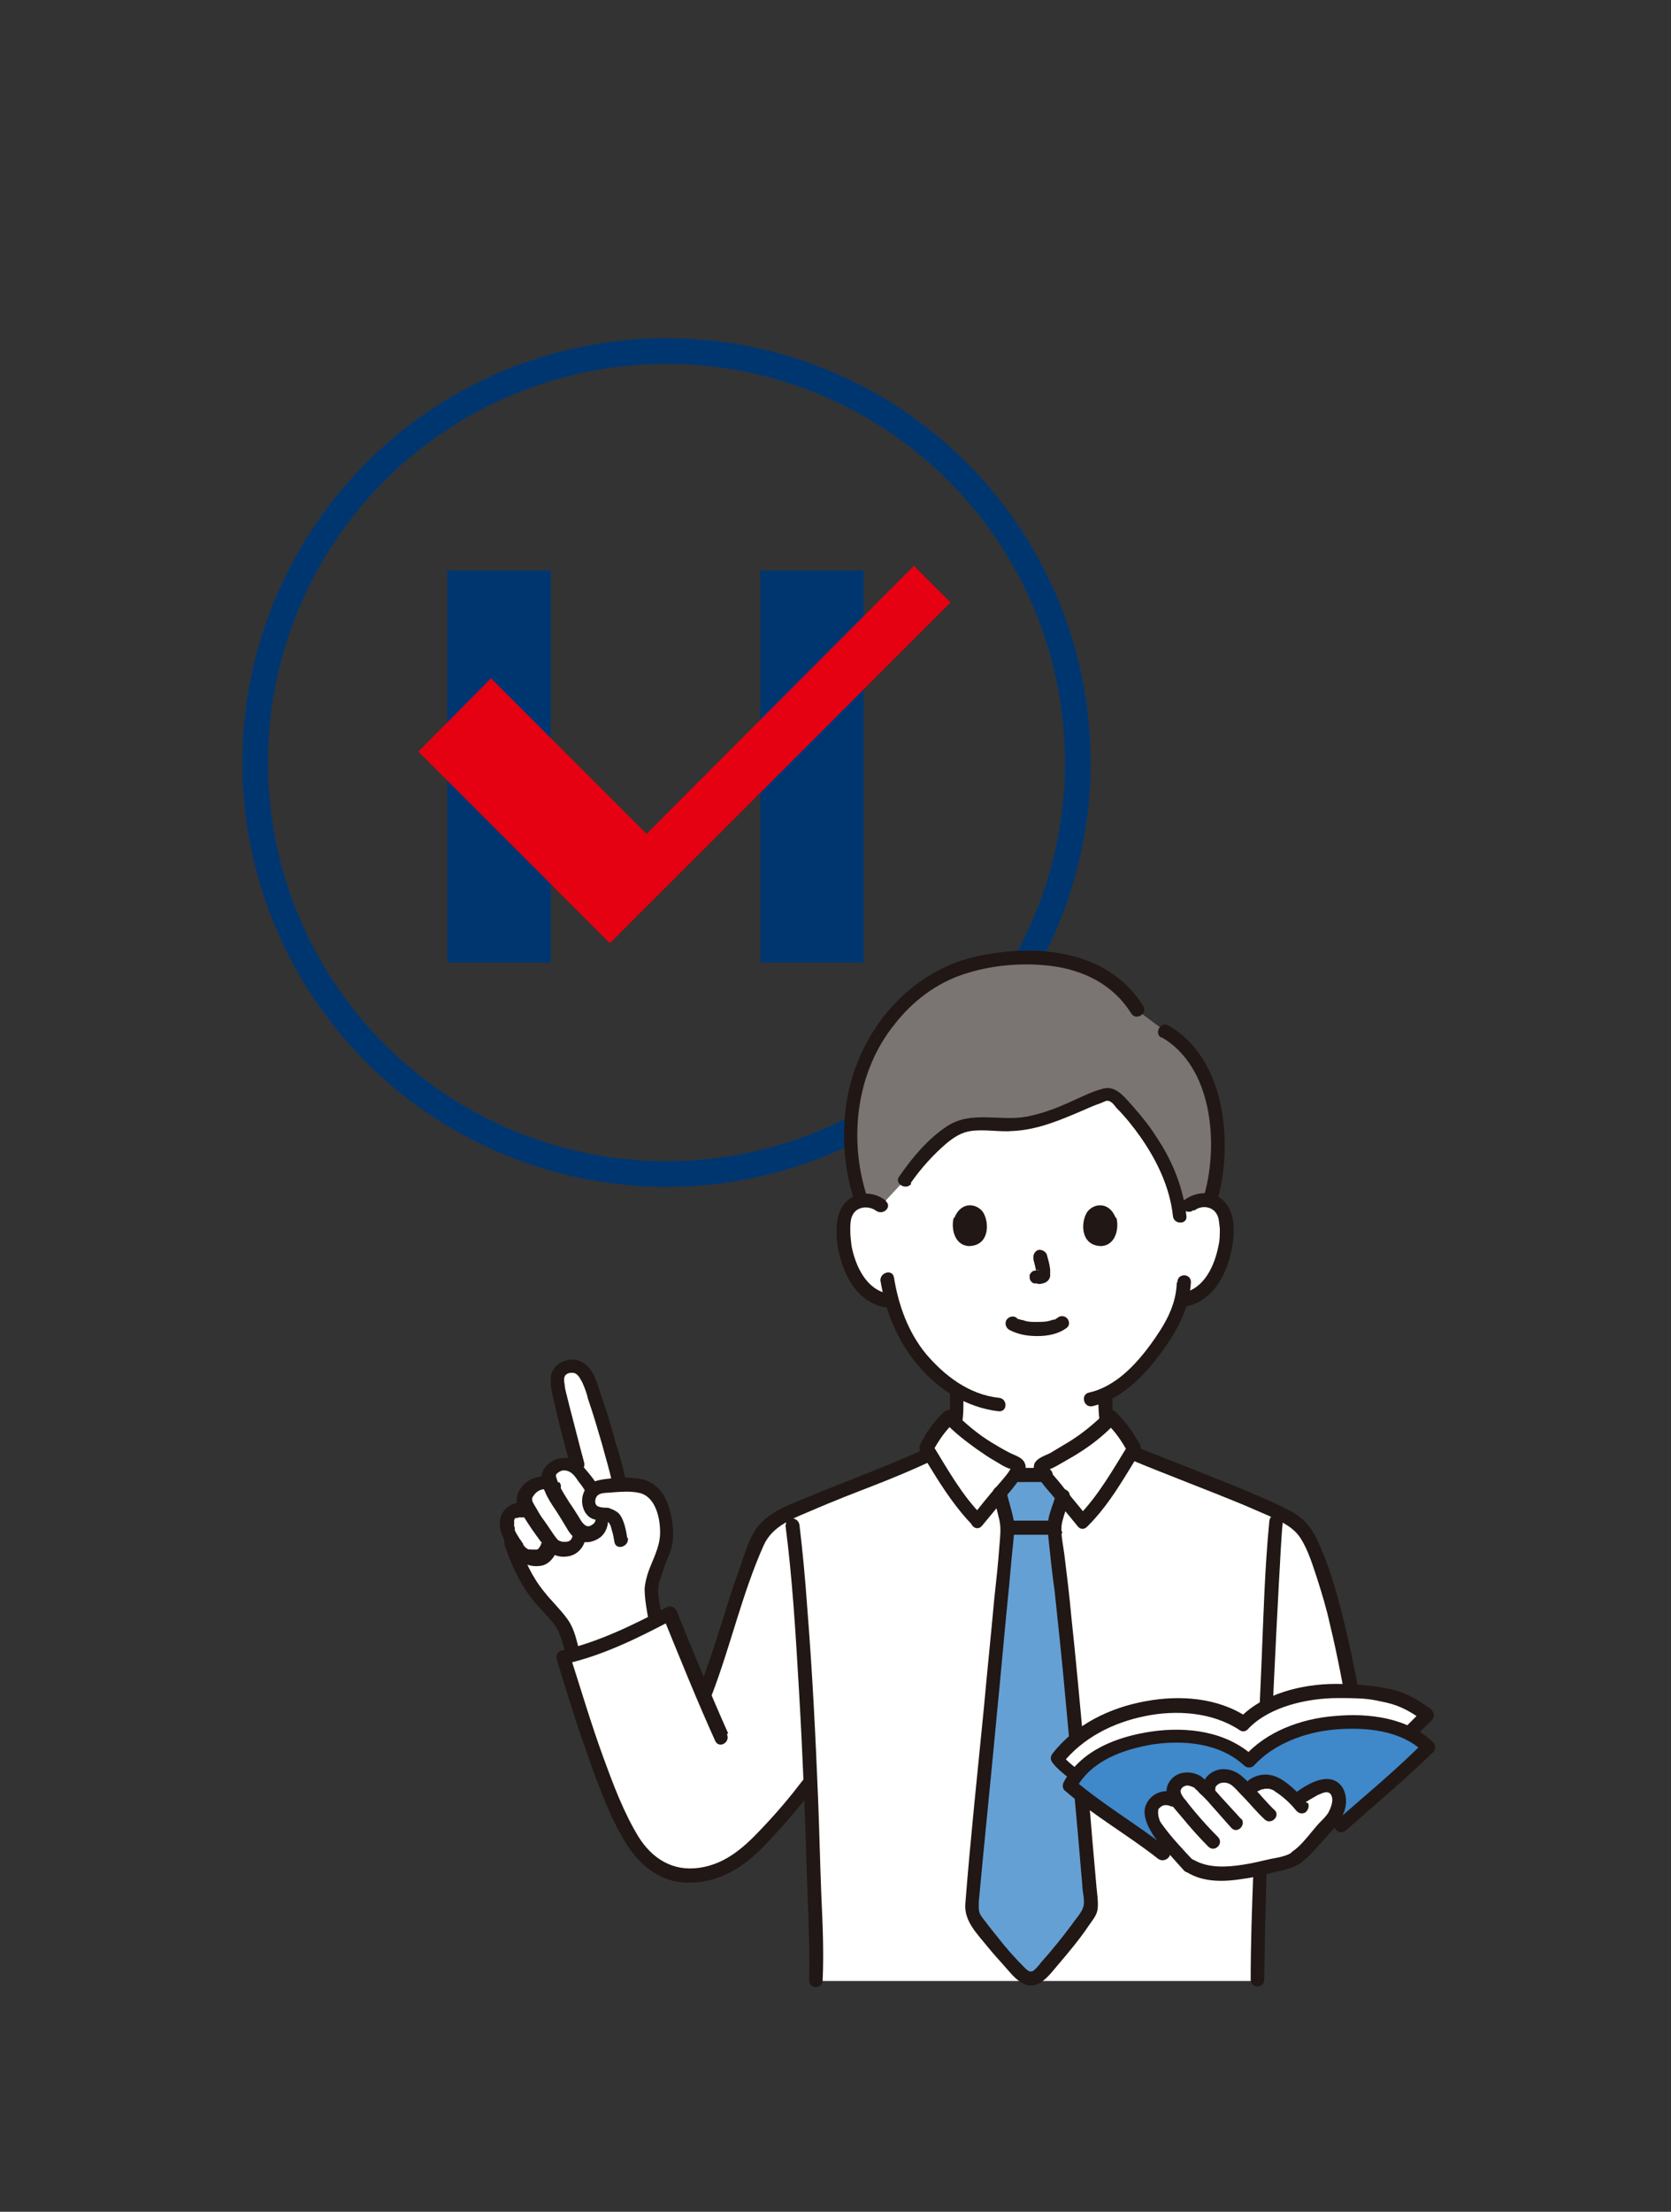 <?xml version="1.0" encoding="UTF-8"?>
<svg id="_手機陰影" data-name=" 手機陰影" xmlns="http://www.w3.org/2000/svg" version="1.1" viewBox="0 0 260 344">
  <rect x="0" y="0" width="260" height="344" fill="#333333" stroke="none"/>
  <defs>
    <style>
      .cls-1 {
        fill: #3f88c9;
      }

      .cls-1, .cls-2, .cls-3, .cls-4, .cls-5, .cls-6, .cls-7 {
        stroke-width: 0px;
      }

      .cls-8 {
        fill: none;
        stroke: #003670;
        stroke-miterlimit: 10;
        stroke-width: 4px;
      }

      .cls-2 {
        fill: #003670;
      }

      .cls-3 {
        fill: #211715;
      }

      .cls-4 {
        fill: #65a0d4;
      }

      .cls-5 {
        fill: #e50012;
      }

      .cls-6 {
        fill: #fff;
      }

      .cls-7 {
        fill: #7a7473;
      }
    </style>
  </defs>
  <g>
    <circle class="cls-8" cx="103.7" cy="118.6" r="64"/>
    <g>
      <polygon class="cls-2" points="69.6 88.7 85.7 88.7 85.7 149.7 69.6 149.7 69.6 88.7 69.6 88.7"/>
      <polygon class="cls-2" points="118.3 88.7 134.4 88.7 134.4 149.7 118.3 149.7 118.3 88.7 118.3 88.7"/>
      <polygon class="cls-5" points="147.9 93.7 142.2 88 100.6 129.7 76.4 105.5 65.1 116.9 94.9 146.7 106.2 135.4 106.2 135.4 147.9 93.7"/>
    </g>
  </g>
  <g id="group">
    <path class="cls-6" d="M185,187.6c.7-.7,1.8-1,2.9-.8s1.9.8,2.4,1.6c.3.6.4,1.3.5,1.9.2,2.6-.3,5.2-1.5,7.6-.6,1.1-1.3,2.2-2.4,3.1-.8.6-1.8,1.1-2.8,1.3,0,0-.2,0-.5,0-.2.9-.5,1.6-.6,2-.8,2.2-5.4,9.9-11.1,12.7,0,1.9,0,4.1.6,5.8,1.1,2.9,7.4,6.4,7.8,6.6,0,0-3.4,13-19.4,13s-19.6-13.5-19.6-13.5c.4-.2,5.7-3.3,6.8-6.1.8-1.9.6-4.5.6-6.6-1.9-1.2-3.7-2.8-5.4-4.8-2.4-2.9-3.8-6.2-4.6-9-.6,0-.9-.1-.9-.1-1-.2-2-.6-2.8-1.3-1-.8-1.8-1.9-2.4-3.1-1.2-2.4-1.7-5-1.5-7.6,0-.7.2-1.3.5-1.9.5-.8,1.4-1.5,2.4-1.6s2.1.2,2.9.8c0,0,2.3-21.3,24.1-21.3s23.9,21.3,23.9,21.3h0Z"/>
    <path class="cls-7" d="M188.7,171.4c-.2-.9-.5-1.8-.8-2.6-1.2-3-3-6.5-6.7-8.5l-4.3-3.2c-4.3-7.1-12.2-8.5-19-8-8,.6-13.7,2.7-19,8.8-7.6,8.9-7.8,20.7-4.9,28.9,0,0,.1,0,.2,0,1-.1,2.1.2,2.8.8l3.8-4.1c1.6-2.2,6-7.8,9.4-8.5,2.4-.5,5,0,7.5,0,4.6-.2,8.3-2.3,12.4-3.9.5-.2,1.1-.4,1.6-.6.3-.1.6-.2,1-.2.4,0,.7.3,1,.6,4.7,4.6,9.1,11.2,9.9,18,.7-.7,1.4-1.3,1.4-1.3.7-.7,1.8-1,2.8-.8.1,0,.2,0,.3,0,1.6-4.9,1.5-10.9.5-15.4h0Z"/>
    <path class="cls-3" d="M170.9,217c0,2.1,0,4.3.8,6.3.5,1.2,1.6,2.2,2.6,3.1,1.1,1,2.3,1.9,3.6,2.7.6.4,1.3.9,2,1.2.5.2,1.1.1,1.5-.4.3-.5.1-1.2-.4-1.5-.6-.3-1.2-.7-1.8-1.1-1.1-.7-2.1-1.4-3.1-2.3-.9-.8-1.9-1.6-2.4-2.7-.7-1.6-.6-3.7-.6-5.4,0-1.4-2.1-1.4-2.1,0h0Z"/>
    <path class="cls-3" d="M147.8,216.7c0,1.7.1,3.4-.4,5.1-.3,1.1-1.1,2-2,2.8s-1.8,1.5-2.8,2.2c-.6.4-1.1.8-1.8,1.1-.5.2-.6,1-.4,1.5.3.5.9.6,1.5.4.7-.3,1.4-.8,2-1.2,1.1-.8,2.2-1.6,3.2-2.6s1.9-2.1,2.3-3.5c.6-1.8.5-3.8.5-5.7,0-1.4-2.1-1.4-2.1,0h0Z"/>
    <path class="cls-3" d="M134.9,186.1c-2.9-8.9-1.7-19.4,4.3-26.8,2.8-3.6,6.5-6.4,10.8-7.8s8.9-1.8,13.3-1.3c5.2.6,9.9,2.9,12.7,7.4.7,1.2,2.6.1,1.9-1.1-5.5-8.9-16.9-9.8-26.2-7.7-10.3,2.4-17.8,11.4-19.8,21.6-1,5.4-.7,11,1,16.2.4,1.3,2.5.7,2.1-.6h0Z"/>
    <path class="cls-3" d="M141.7,184c1.6-2.3,3.5-4.4,5.6-6.2,1.1-.9,2.3-1.7,3.8-1.9,2.2-.3,4.4.2,6.6,0,3.8-.2,7.3-1.7,10.8-3.2.9-.4,1.8-.8,2.7-1.1.3-.1.8-.4,1.1-.4.6,0,1.1.7,1.4,1.1,1.4,1.4,2.6,2.9,3.8,4.6,2.5,3.6,4.5,7.7,5,12.2.1,1.4,2.3,1.4,2.1,0-.5-4.3-2.1-8.4-4.5-12-1.1-1.8-2.4-3.4-3.8-5-1.2-1.3-2.6-3.3-4.6-2.8s-4,1.6-5.9,2.4c-2,.9-4.1,1.6-6.2,2-4.1.7-8.6-1-12.3,1.5-3,2-5.4,4.9-7.4,7.8-.8,1.1,1.1,2.2,1.9,1.1h0Z"/>
    <path class="cls-3" d="M180.7,161.3c8,4.6,8.9,16.6,6.7,24.5-.4,1.3,1.7,1.9,2.1.6,2.4-8.9,1.1-21.9-7.7-26.9-1.2-.7-2.3,1.2-1.1,1.9h0Z"/>
    <path class="cls-6" d="M127,307.9c0-.6,0-1.1,0-1.6-.1-7.8-.5-18.4-.9-29.2-.1.2-.2.3-.2.3l-.7,1c-2,2.5-6.2,7.5-8.9,9.9-2.7,2.4-6.9,3.8-10.4,3.2-5.5-.9-7.9-6.1-10.2-11.2-3.2-7.4-5.5-15.3-7.8-22.6,4.6-1,11.9-4.4,16.6-6.8,1.8,4.5,3.4,8.5,5.3,12.8,3.3-8.6,4.2-13.3,7.4-21.7.6-1.6,1.1-3,2.2-4.2,1.1-1.2,2.5-1.9,3.9-2.5,4.4-2,15-6.1,20.4-8.5.9-2.1,2.4-4.5,4.3-6.3,3,3,6.7,5.6,10.3,7.2.2.1.4.2.5.4,0,.2,0,.4-.1.6,0,.1-.3.4-.6.8h4.7c-.3-.4-.5-.7-.6-.8,0-.2-.2-.4-.1-.6,0-.2.3-.3.5-.4,3.6-1.6,7.4-4.2,10.3-7.2,1.8,1.7,3.2,3.9,4.1,5.9,4.7,1.9,16.7,6.5,21.2,8.7,1.4.7,3.1,1.3,4.1,2.5,1.2,1.3,1.9,2.9,2.5,4.6,3.3,8.5,4.6,16.9,6.4,26.2h-14.4c-.6,13.6-1.1,28.7-1.3,39.1v.6h-68.6Z"/>
    <path class="cls-4" d="M162,307.1c2.1-2.4,4.8-5.6,6.6-8.1.6-.9,1.1-1.4,1.2-2,0-.7,0-1.4-.1-2.6-1.2-14.1-3.1-36.1-5.5-56.7,0-.8.3-1.6.6-2.4.3-1.1,1.1-3.5.7-2.6-.4-.5-.8-.9-1.1-1.4-.6-.8-1.2-1.5-1.6-2h-4.7c-.4.5-.9,1.2-1.6,2-.2.3-.5.6-.8.9.2,1.1.6,2.2.9,3.4,0,.2.1.4.2.6.1.5.2.9.2,1.4-1.7,18.9-4,42.3-5.5,58.5,0,.6-.1,1.3.1,1.8.2.5.6,1,.9,1.5,2,2.8,4.2,5.3,6.5,7.7.3.3.9.7,1.5.8.6,0,1.2-.4,1.6-.8,0,0,0,0,0,0h0Z"/>
    <path class="cls-3" d="M157.2,238.7c2.2,0,4.5,0,6.7,0s1.1-.5,1.1-1.1-.5-1.1-1.1-1.1c-2.2,0-4.5,0-6.7,0s-1.1.5-1.1,1.1.5,1.1,1.1,1.1h0Z"/>
    <path class="cls-3" d="M154.6,232.7c.3,1.3.6,2.5.9,3.7.3,1.4.1,2.7,0,4.1-.2,2.7-.5,5.5-.8,8.2-.5,5.6-1.1,11.2-1.6,16.8-1,10.2-2.1,20.4-2.9,30.6-.2,2.7,1.8,4.6,3.4,6.6.9,1.1,1.8,2.1,2.7,3.1.9,1,1.7,2.1,2.9,2.7,2.4,1.2,4.1-1.4,5.5-3,1.6-1.9,3.3-3.9,4.7-6,.6-.9,1.3-1.6,1.4-2.7.1-1.1-.1-2.3-.2-3.4-.2-2.3-.4-4.5-.6-6.8-.4-5.1-.9-10.3-1.4-15.5-.6-6.5-1.2-13.1-1.9-19.6-.3-3.3-.7-6.6-1.1-9.8-.2-1.6-.7-3.5-.3-5.1.3-1.2.8-2.4,1.1-3.7.4-1.3-1.7-1.9-2.1-.6-.2,1-.6,1.9-.9,2.9-.4,1.3-.5,2.4-.3,3.7.3,2.9.6,5.8,1,8.6.6,5.6,1.2,11.3,1.7,16.9.9,9.6,1.8,19.2,2.6,28.8,0,1,.4,2.2.2,3.2s-1.2,2-1.8,2.9c-1.5,2-3.1,4-4.8,5.9-.3.4-.8,1-1.2,1.3-.6.4-1.1-.2-1.5-.6-1.1-1.1-2.1-2.2-3.1-3.4-.8-1-1.6-2-2.4-3-.4-.6-1-1.2-1.3-1.8s-.2-1.3-.2-2c.9-9.7,1.9-19.3,2.8-29,.6-6,1.1-11.9,1.7-17.9.3-2.8.5-5.6.8-8.4.1-1.4.4-2.7.1-4.1-.3-1.5-.8-2.9-1.1-4.4-.3-1.4-2.4-.8-2.1.6h0Z"/>
    <path class="cls-3" d="M162.7,228.3h-4.7c-.6,0-1.1.5-1.1,1.1s.5,1.1,1.1,1.1h4.7c.6,0,1.1-.5,1.1-1.1s-.5-1.1-1.1-1.1h0Z"/>
    <path class="cls-3" d="M169.3,237.3c2.6-2.6,4.5-5.6,6.4-8.7.5-.8.9-1.5,1.4-2.3.2-.4.5-.7.4-1.2,0-.4-.4-.9-.6-1.2-.9-1.6-2-3-3.3-4.3-.4-.4-1.1-.4-1.5,0-1.7,1.7-3.6,3.3-5.7,4.6-1,.6-2,1.2-3,1.8-.8.4-2.2.8-2.5,1.8-.2.8.2,1.5.7,2.1.6.9,1.3,1.7,2,2.5,1.4,1.7,2.7,3.3,4.1,5,.9,1.1,2.4-.4,1.5-1.5-1.2-1.5-2.4-2.9-3.6-4.4-.6-.8-1.3-1.6-1.9-2.3-.2-.3-.4-.6-.6-.8,0,0,0-.2-.1-.2,0-.2-.1,0-.2.5,0,0,.2,0,.3-.1.9-.3,1.8-.9,2.7-1.4.9-.5,1.9-1.1,2.8-1.7,1.8-1.2,3.5-2.6,5-4.2h-1.5c1.4,1.3,2.5,2.9,3.4,4.6v-1.1c-2.4,3.9-4.6,7.8-7.8,11.1-1,1,.5,2.5,1.5,1.5h0Z"/>
    <path class="cls-3" d="M152.9,235.8c-3.2-3.2-5.4-7.2-7.8-11.1v1.1c.9-1.7,2-3.3,3.4-4.6h-1.5c1.5,1.6,3.2,2.9,5,4.2.9.6,1.7,1.2,2.6,1.7.9.5,1.8,1.2,2.8,1.4.1,0,.2,0,.3.1v-.5c-.1,0-.3.2-.3.2-.2.2-.4.5-.5.7-.6.8-1.3,1.6-2,2.4-1.2,1.4-2.4,2.9-3.6,4.4-.9,1.1.6,2.6,1.5,1.5,1.3-1.6,2.7-3.2,4-4.9.7-.8,1.4-1.7,2-2.6.5-.6,1-1.3.7-2.1-.3-1-1.5-1.3-2.3-1.7-1-.5-2-1.1-3-1.7-2.1-1.3-4-2.9-5.8-4.7-.4-.4-1.1-.4-1.5,0-1.3,1.2-2.4,2.6-3.2,4.1-.2.4-.5.8-.6,1.2-.1.5.1.9.4,1.3.5.8.9,1.5,1.4,2.3,1.9,3.1,3.9,6.1,6.4,8.7,1,1,2.5-.5,1.5-1.5h0Z"/>
    <path class="cls-3" d="M122.2,237.1c1.1,8.4,1.6,17,2.1,25.5.6,10.2,1,20.4,1.3,30.6.2,4.9.4,9.9.3,14.8,0,1.4,2.1,1.4,2.1,0,.2-4.4,0-8.8-.2-13.1-.2-5-.3-9.9-.5-14.9-.4-10-.9-20-1.7-30-.3-4.3-.7-8.6-1.2-12.8-.2-1.4-2.3-1.4-2.1,0h0Z"/>
    <path class="cls-3" d="M196.7,307.9c.3-20.6,1.2-41.3,2.3-61.9.2-3.1.3-6.3.6-9.4.1-1.4-2-1.4-2.1,0-.7,7.2-.9,14.4-1.2,21.7-.5,11-.9,22.1-1.3,33.1-.2,5.5-.4,11-.4,16.5,0,1.4,2.1,1.4,2.1,0h0Z"/>
    <path class="cls-6" d="M96,228.9c-1-3.9-3.8-13.8-4.8-15.1-.7-.9-1.6-1.7-3.2-1-1.4.6-1.2,2.2-.9,3.5.3,1.5,2,8.4,3,12-.8-.9-2.1-1.2-3.1-.7-1.1.5-1.5,1.4-1.4,2.1,0,0,0,.5.2,1.3-.7-.5-1.8-.4-2.6,0-1,.5-1.9,1.9-1.4,2.9,0,0,.3.7.6,1.3l-.2-.2c-1.2-1-3.3-.4-3.7.9-.3,1,.2,2.2.8,3.2,0,.1.1.2.2.4,0,.2.1.3.1.3.8,2.4,2.3,6,4.5,8.6,1,1.2,2.2,2.4,3.2,3.7s1.2,2.7,1.6,4.3l.2.7c2.4-.9,9.3-3.5,13-5.2v-.4c-.5-1.7-.9-3.8-.6-5.2,0-.3,1.2-4,1.6-4.7.5-1,.8-3,.7-3.9-.2-1.5-.6-3.7-1.7-5.3-.2-.3-.5-.6-.8-.8,0,0,0,0-.1,0-1.3-.8-3.1-.8-4.6-.8,0-.4-.1-.6-.1-.6,0-.3-.2-.8-.3-1.4h0Z"/>
    <path class="cls-3" d="M97.3,230c-.4-1.9-.9-3.8-1.5-5.6-.7-2.6-1.5-5.2-2.4-7.8-.6-1.9-1.3-4.3-3.4-5-1.7-.5-3.7.4-4.2,2.1-.3,1.2,0,2.6.3,3.8.8,3.6,1.7,7.1,2.7,10.6.4,1.3,2.4.8,2.1-.6-.8-2.9-1.5-5.8-2.3-8.8-.2-.9-.5-1.9-.7-2.9,0-.5-.3-1.3,0-1.8.3-.5,1.1-.6,1.6-.4.6.3.9,1.1,1.1,1.4.4.9.7,1.7.9,2.6.8,2.3,1.5,4.7,2.2,7.1.5,1.9,1.1,3.8,1.5,5.7.3,1.4,2.3.8,2.1-.6h0Z"/>
    <path class="cls-3" d="M78.5,240.2c.9,2.8,2.2,5.7,4,8.1,1,1.4,2.3,2.6,3.4,3.9,1.2,1.4,1.5,2.9,2,4.6.4,1.3,2.4.8,2.1-.6-.4-1.6-.8-3.2-1.8-4.5-1.1-1.5-2.4-2.7-3.5-4.1-1.9-2.3-3.2-5.1-4.1-8-.4-1.3-2.5-.8-2.1.6h0Z"/>
    <path class="cls-3" d="M97.6,239.2c-.2-1.2-.5-3-1.4-3.9-.5-.4-1-.6-1.6-.8-.4,0-1.3,0-1.7-.3-.5-.4-.3-1.4.2-1.7.5-.4,1.7-.3,2.3-.4,1.4-.1,2.8-.2,4.1.1,2.6.6,3.3,4.2,3.2,6.5-.1,2-1.1,3.8-1.8,5.7-.3.9-.5,1.7-.6,2.6,0,1.6.3,3.3.6,4.9.3,1.4,2.3.8,2.1-.6-.3-1.6-.8-3.3-.5-4.9,0,.3,0,0,0-.1,0-.2.1-.4.2-.6.2-.6.4-1.2.6-1.8.3-1,.8-1.9,1.1-2.9.4-1.4.4-2.8.2-4.2-.4-3.1-1.7-6.2-5-6.8-1.7-.3-3.4-.2-5.1,0-1.7.2-3.1.5-3.7,2.2-.6,1.5,0,3.6,1.6,4.1.7.2,1.8,0,2.3.5.3.3.4.8.5,1.2.2.6.3,1.2.4,1.8.2,1.4,2.3.8,2.1-.6h0Z"/>
    <path class="cls-3" d="M84.2,240c0,.2,0-.2,0,0s0,0,0,0c0,0-.1.4,0,.2,0,.1-.1.2-.2.3,0,0,0,.1-.1.2,0,0,0-.1,0,0,0,0-.1.2-.2.2,0,0,0,0-.1.1,0,0,.2-.1,0,0,0,0,0,0,0,0-.1,0,0,0,0,0,0,0-.3,0-.2,0,.1,0,0,0,0,0h-.2c0,0-.4,0-.2,0-.1,0-.3,0-.4,0,0,0-.3-.1-.3,0,0,0-.2,0-.2-.1s-.1,0-.2-.1c0,0,.1.1,0,0,0,0-.2-.2-.3-.3,0,0-.2-.2-.2-.3-.1-.1,0,.1,0,0,0,0,0,0,0-.1-.2-.2-.3-.5-.5-.7-.3-.5-.6-.9-.8-1.4,0,0,0-.2,0,0,0,0,0-.1,0-.2,0-.1,0-.3-.1-.4,0,0,0-.1,0-.2,0,0,0-.2,0,0,0-.1,0-.3,0-.4,0,0,0-.2,0,0,0,0,0-.1,0-.2s0-.1,0-.2c0-.1,0,0,0,0,0,0,.2-.3,0-.1,0,0,.1-.1.2-.2s.1,0,0,0c0,0,0,0,.1,0s0,0,.1,0c.2-.1,0,0,0,0s.2,0,.3-.1c0,0,.1,0,.2,0,.1,0-.2,0,0,0h.3c0,0,.2,0,0,0,0,0,.1,0,.2,0s.1,0,.2,0c.2,0,0,0,0,0,0,0,.4.2.2,0,.4.4,1.1.4,1.5,0,.4-.4.5-1.1,0-1.5-1.2-.9-2.7-1.1-4-.3-1.4.8-1.8,2.4-1.4,3.9.2.8.6,1.5,1,2.1s.8,1.3,1.3,1.9c1,1.2,2.6,1.7,4.1,1.4s2.8-2.3,2.4-3.9c-.2-.6-.8-.9-1.3-.8s-.9.8-.8,1.3h0Z"/>
    <path class="cls-3" d="M86.8,230.6c-1.3-1.5-3.7-1.1-5.1.1-.7.6-1.3,1.6-1.3,2.6s.6,1.9,1.1,2.6c.8,1.3,1.7,2.6,2.6,3.8.4.5.8,1.1,1.3,1.6.7.6,1.7.9,2.6.8,2.3-.1,3.6-2.4,3.1-4.6-.4-1.3-2.4-.8-2.1.6.2.6.1,1-.2,1.4,0,0-.2.2-.3.2-.2.1-.4.1-.6.1s-.5,0-.7-.1c0,0-.2-.1-.3-.1,0,0-.1,0,0,0,.1.1,0,0,0,0-.4-.4-.5-.6-.8-1-.6-.9-1.2-1.8-1.8-2.6-.4-.6-.8-1.3-1.2-2-.1-.2-.3-.5-.3-.7,0,0,0-.1,0-.1,0-.1,0-.3.1-.4.3-.5.7-.9,1.3-1.1s1,0,1.3.3c.9,1,2.4-.5,1.5-1.5h0Z"/>
    <path class="cls-3" d="M92.7,235.7c0,.6,0,1.1-.5,1.4-.3.2-.6.4-1,.2-.5-.2-.8-.8-1.1-1.3-.5-.8-1-1.6-1.5-2.3-.8-1.3-1.7-2.6-2.1-4.1,0,0,0-.2,0,0s0-.1,0,0,0-.3,0-.1c0-.2.2-.4.4-.5.5-.4,1.1-.4,1.7-.1.6.3,1,.9,1.4,1.5.5.6.9,1.2,1.3,1.9.7,1.2,2.6,0,1.8-1.1-.5-.8-1-1.5-1.6-2.2s-1.2-1.5-2-1.9c-1.9-.9-4.6,0-5.2,2.2-.2.9.1,1.9.5,2.7.4,1,1,1.9,1.6,2.8s1.2,1.9,1.8,2.9c.5.9,1.2,1.7,2.2,2,1,.4,2.2,0,3-.6.9-.7,1.3-1.9,1.2-3,0-1.4-2.2-1.4-2.1,0h0Z"/>
    <path class="cls-3" d="M143.8,225.4c-5.9,2.7-12,4.9-18,7.4-2.9,1.2-6.2,2.3-8.1,4.9-1.2,1.7-1.8,3.9-2.5,5.9s-1.4,3.9-2,5.9c-1.4,4.5-2.8,9-4.5,13.4-.5,1.3,1.6,1.8,2.1.6,2.9-7.6,4.7-15.7,8-23.1,1.4-3.2,4.8-4.3,7.8-5.6,3-1.3,6.1-2.5,9.2-3.7,3.1-1.2,6.2-2.5,9.2-3.9,1.2-.6.2-2.4-1.1-1.9h0Z"/>
    <path class="cls-3" d="M113.3,269.6c-2.8-6.3-5.4-12.6-8-19-.3-.6-.9-1-1.6-.6-5.1,2.7-10.6,5.4-16.3,6.7-.6.1-.9.8-.8,1.3,1.6,5.2,3.2,10.5,5.1,15.7,1.6,4.5,3.3,9.2,5.9,13.3,2.2,3.4,5.5,5.9,9.7,5.8,4.5,0,8.3-2.3,11.4-5.5,2.8-2.9,5.5-6,8-9.3.8-1.1-1-2.2-1.8-1.1-1.9,2.5-4,5-6.2,7.3-2.8,3-5.7,5.7-9.9,6.3-4.2.6-7.4-1.5-9.5-4.9-2.3-3.8-3.9-8.1-5.4-12.2-1.9-5.2-3.5-10.6-5.2-15.9l-.8,1.3c5.9-1.3,11.5-4.1,16.8-6.9l-1.6-.6c2.7,6.6,5.3,13.1,8.2,19.5.6,1.2,2.4.2,1.8-1.1h0Z"/>
    <path class="cls-3" d="M176.1,227.1c5.8,2.4,11.7,4.6,17.5,7,1.2.5,2.5,1.1,3.7,1.6,1.9.9,3.9,1.7,5.1,3.6,1.2,1.9,1.9,4.3,2.6,6.4.7,2.2,1.4,4.5,1.9,6.8,1.3,5.3,2.2,10.6,3.3,16,.3,1.4,2.3.8,2.1-.6-.9-5-1.8-10-3-14.9-1.1-4.6-2.4-9.5-4.5-13.8-1-2.1-2.5-3.5-4.6-4.5-1.4-.7-2.7-1.3-4.1-1.9-3.2-1.4-6.5-2.7-9.8-4-3.2-1.3-6.4-2.5-9.6-3.8-1.3-.5-1.8,1.6-.6,2.1h0Z"/>
    <path class="cls-3" d="M185.8,188.3c1.1-.9,2.8-.7,3.5.5.4.6.4,1.6.5,2.3,0,.9,0,1.8-.2,2.6-.6,3.1-2.2,6.8-5.7,7.4-1.4.2-.8,2.3.6,2.1,4.8-.9,7-6.3,7.4-10.6.2-2.1,0-4.6-1.8-6.1-1.8-1.4-4.2-1.1-5.9.2-1.1.9.5,2.4,1.5,1.5h0Z"/>
    <path class="cls-3" d="M183.1,199.5c-.1,3.6-1.9,6.6-4,9.5-2.4,3.3-5.6,6.7-9.7,7.6-1.3.3-.8,2.4.6,2.1,4.6-1.1,8.1-4.8,10.8-8.5,2.3-3.2,4.3-6.7,4.5-10.8,0-1.4-2.1-1.4-2.1,0h0Z"/>
    <path class="cls-3" d="M137.9,186.8c-1.7-1.4-4.1-1.6-5.9-.2s-1.9,3.9-1.8,6.1c.4,4.3,2.6,9.7,7.4,10.6,1.4.2,1.9-1.8.6-2.1-3.4-.6-5.1-4.3-5.7-7.4-.1-.8-.2-1.6-.2-2.5,0-.8,0-1.7.4-2.4.7-1.3,2.5-1.4,3.6-.6s2.6-.6,1.5-1.5h0Z"/>
    <path class="cls-3" d="M137,199.2c.8,4.8,2.6,9.3,5.8,13.1,3.2,3.8,7.5,6.6,12.6,7.2,1.4.1,1.4-2,0-2.1-4.6-.5-8.4-3.4-11.3-6.8-2.8-3.4-4.3-7.6-5-11.9-.2-1.4-2.3-.8-2.1.6h0Z"/>
    <g id="book">
      <path class="cls-1" d="M208.7,284c2.4-2.1,11.5-10.2,13.6-12.2-1.6-1.7-4.8-3.4-8.6-3.7-3.2-.3-6.6-.3-9.7.5s-7.4,2.8-9.6,5.4c-2.7-2.6-6.8-3.8-10.4-3.9-3.7-.1-7.4.6-10.8,2-2.8,1.1-5.1,2.7-6.6,5.7,2.1,1.9,12.2,8.8,14.5,10.6l27.8-4.3h0Z"/>
      <path class="cls-6" d="M165.9,272c-.6.5-1.1,1.1-1.5,1.7.3.3,2.1,2,2.6,2.4l.3.2c1.5-2.1,3.4-3.4,5.8-4.3,3.5-1.4,7.1-2.1,10.8-2,3.7.1,7.7,1.3,10.4,3.9,2.2-2.6,6.4-4.5,9.6-5.4s6.5-.8,9.7-.5c2.1.2,4,.8,5.6,1.6,0,0,0,0,0,0,.6-.5,1.7-1.7,2.7-2.7-3.5-2.6-5.5-3-9.6-3.4-3.1-.3-6.7-.4-9.8.4s-7,2-9.2,4.5c-2.5-1.7-5.9-2.7-9.6-2.8s-7.4.6-10.8,2c-1.5.6-3.1,1.4-4.4,2.4-.8.6-1.8,1.4-2.7,2.2h0Z"/>
      <path class="cls-6" d="M199.9,278.5c-.1-.1-.3-.2-.4-.3-1.7-1.3-2.9-1.5-4.6-.5,0,0-.4.4-.9.8-.7-.8-1.3-1.4-1.6-1.6-.8-.7-1.9-.9-2.8-.6-1.1.4-1.6,1-1.6,1.9,0,0,0,.3-.1.8-.6-.6-1.1-1.1-1.5-1.5-.3-.3-2-1.1-3.1-.3-1,.7-1.1,1.7-.6,2.5,0,.1.1.2.2.3h-.2c-1.9-1.1-3.3.4-3.5,1.1-.1.5-.1,1.5.3,2.3.7,1.4,3.8,4.8,5.5,6.6,3.8,2.7,9.9.8,14.8-.3.5-.1,1.4-.5,1.9-.8,1.8-1.3,2.8-2.8,4.3-4.5.5-.6,1.3-1.4,1.7-2,.5-1,.9-2,.6-3-.1-.5-.4-1.1-.9-1.4-.7-.5-1.7-.2-2.5,0-1.2.5-2.3,1.2-3.3,2-.5-.6-1.1-1.1-1.7-1.6h0Z"/>
      <path class="cls-3" d="M201.2,288c-1,.7-2.3.9-3.4,1.1-1.4.3-2.9.7-4.3.9-2.5.4-5.4.6-7.7-.7-1.2-.7-2.3,1.1-1.1,1.9,2.6,1.6,5.8,1.5,8.8,1,1.6-.2,3.1-.6,4.7-1,1.4-.3,2.9-.6,4.1-1.4,1.1-.8,0-2.6-1.1-1.9h0Z"/>
      <path class="cls-3" d="M203.3,280.4c-1.1-1.4-2.5-2.8-4-3.7-.7-.4-1.5-.7-2.4-.7s-1.8.3-2.5.8c-.5.3-.7,1-.4,1.5s.9.7,1.5.4c.3-.2.5-.2.8-.4.1,0,.3,0,.5-.1-.2,0,.2,0,.2,0s.3,0,.2,0c-.1,0,0,0,.1,0,.1,0,.3,0,.4.1,0,0,.2,0,.1,0,0,0,.1,0,.2.1.2,0,.3.2.5.3,1.1.7,2.3,1.8,3.1,2.8.4.5.9.7,1.5.4.4-.3.7-1,.4-1.5h0Z"/>
      <path class="cls-3" d="M198.4,281.6c-1.2-1.1-2.2-2.4-3.3-3.5-.6-.6-1.1-1.2-1.7-1.7-1-.9-2.2-1.4-3.6-1.2-1.6.3-2.7,1.5-2.8,3.1,0,1.4,2.1,1.4,2.1,0,0-.3,0-.3.1-.5,0,.1.1-.1.2-.2,0,0,.2-.1.3-.2.5-.2,1-.2,1.5,0,.7.3,1.3,1.1,1.8,1.6,1.3,1.3,2.5,2.8,3.8,4,1,.9,2.5-.6,1.5-1.5h0Z"/>
      <path class="cls-3" d="M181.7,287.5c-4.7-3.7-9.9-6.7-14.5-10.6l.2,1.3c2.4-4.4,7.3-6.1,12-6.9,4.9-.7,10.4-.2,14.2,3.3.4.4,1.1.4,1.5,0,3.1-3.4,8-5.2,12.5-5.6,4.7-.4,10.3,0,13.9,3.5v-1.5c-4.3,4.3-9,8.2-13.6,12.2-1,.9.5,2.4,1.5,1.5,4.5-4,9.2-7.9,13.6-12.2.4-.4.4-1.1,0-1.5-4-3.9-10.1-4.6-15.4-4.1-5.1.4-10.6,2.4-14,6.3h1.5c-4.2-3.9-10.3-4.7-15.9-3.9-5.4.8-11,2.9-13.7,7.9-.2.4-.2,1,.2,1.3,4.5,3.9,9.8,6.9,14.5,10.6,1.1.8,2.6-.7,1.5-1.5h0Z"/>
      <path class="cls-3" d="M167.8,275.3c-.9-.7-1.9-1.5-2.6-2.4v1.5c3.2-4.1,8-6.5,13-7.5,4.9-1,10.5-.6,14.7,2.2.4.3,1,.2,1.3-.2,3.3-3.5,9.3-4.8,14-4.8s5.1.2,7.5.7c2.2.5,4,1.5,5.8,2.9,0-.6-.1-1.1-.2-1.7-.9.9-1.8,1.8-2.7,2.7-1,1,.5,2.5,1.5,1.5.9-.9,1.8-1.8,2.7-2.7.5-.5.3-1.3-.2-1.7-1.9-1.4-3.9-2.6-6.3-3.1-2.8-.6-5.7-.8-8.5-.8-5.1,0-11.4,1.5-15,5.4l1.3-.2c-4.6-3.1-10.6-3.5-15.9-2.5-5.5,1-10.9,3.6-14.4,8.1-.4.5-.4,1,0,1.5.7.9,1.7,1.7,2.6,2.4,1.1.8,2.6-.7,1.5-1.5h0Z"/>
      <path class="cls-3" d="M183.3,279c-1.3-.6-2.7-.6-3.9.3-.9.7-1.4,1.7-1.3,2.8s.6,2.1,1.2,3.1,1.5,1.9,2.3,2.8c.9,1,1.7,1.9,2.6,2.9.9,1,2.5-.5,1.5-1.5-1.6-1.7-3.4-3.6-4.7-5.4-.2-.3-.5-.6-.6-1-.1-.3-.2-.6-.2-1s0-.3,0-.3c0,0,.1-.4,0-.2s0-.1.1-.2c.1-.2-.1.1,0,0s.3-.3.5-.4c.3-.2.8-.2,1.3,0,.5.2,1.2.1,1.5-.4.3-.5.1-1.2-.4-1.5h0Z"/>
      <path class="cls-3" d="M193.2,283c-1.1-1.2-2.2-2.4-3.3-3.6-.5-.6-1.1-1.2-1.6-1.8-.4-.4-.9-.9-1.4-1.3-1.6-1-3.9-.9-5,.9-1.2,2,.6,3.8,1.8,5.2,1.4,1.7,2.8,3.3,4.3,4.8,1,1,2.5-.5,1.5-1.5-1.2-1.2-2.3-2.4-3.4-3.7-.5-.6-1.1-1.3-1.6-2-.3-.3-.5-.6-.7-1,0-.1-.1-.2-.1-.3,0,0,0-.3,0-.2,0,0,0-.2,0,0,.1-.5.6-.8,1.1-.8.1,0,.5.1.7.2-.1,0,.1,0,.2.1,0,0,0,0,.1,0,.2,0-.1-.1,0,0,.1.2.4.4.5.5.2.2.4.5.7.7.5.5,1,1,1.4,1.5,1.1,1.2,2.1,2.4,3.2,3.6.9,1,2.4-.5,1.5-1.5h0Z"/>
      <path class="cls-3" d="M203,280.4c.6-.4,1.3-.8,2-1.2.5-.2,1.2-.6,1.7-.4.4.1.6.7.6,1.1,0,.7-.3,1.4-.6,2-.3.5-.8,1-1.2,1.4-.5.5-.9,1-1.4,1.6-.9,1.1-1.8,2.2-2.9,3-.5.3-.7.9-.4,1.5.3.5,1,.7,1.5.4,1.5-1.1,2.6-2.5,3.9-3.9.5-.6,1.1-1.2,1.6-1.8.6-.8,1.1-1.6,1.4-2.5.6-1.8.1-4.2-1.9-4.8-1.8-.5-4,.8-5.4,1.8-.5.3-.7.9-.4,1.5.3.5,1,.7,1.5.4h0Z"/>
    </g>
    <g id="face">
      <path class="cls-3" d="M156.8,206.7c1.4.8,2.9,1.1,4.6,1.1,1.6,0,3.3-.3,4.6-1.3.5-.4.4-1.1,0-1.5s-1.1-.4-1.5,0c.3-.2,0,0,0,0,0,0-.2.1-.3.2,0,0-.4.2-.1,0-.1,0-.3.1-.4.1-.8.3-1.5.3-2.4.3s-1.4,0-2.2-.3c-.1,0-.3,0-.4-.1,0,0,0,0-.1,0,.3,0,0,0,0,0-.2,0-.4-.2-.5-.3-.5-.3-1.2-.1-1.5.4-.3.5-.1,1.2.4,1.5h0Z"/>
      <path class="cls-3" d="M160.8,195.9c.2.8.4,1.5.5,2.3v-.3c0,.1,0,.2,0,.3v-.3c0,0,0,.1,0,.1v-.3c.1,0,0,0,0,0l.2-.2h0c0,0,.2,0,.2,0,0,0-.1,0-.2.1h.3c-.1,0-.2,0-.3,0h.3c-.1,0-.2,0-.3,0h.3c-.1,0-.2,0-.3,0-.3,0-.6,0-.8.1-.2.1-.4.4-.5.6,0,.3,0,.6.1.8.1.2.4.5.6.5.2,0,.5,0,.7.1.4,0,.7-.1,1-.2.4-.2.7-.5.8-1,0-.4,0-.7,0-1.1-.1-.8-.3-1.5-.5-2.2-.1-.5-.8-.9-1.3-.8s-.9.7-.8,1.3h0Z"/>
      <path class="cls-3" d="M148.4,189.4c-.4,1.3-.1,4.2,2.3,4.4,3.2,0,3.3-3.5,2.3-5.2-.9-1.4-3.4-1.9-4.5.8Z"/>
      <path class="cls-3" d="M173.7,189.4c.4,1.3.1,4.2-2.3,4.4-3.2,0-3.3-3.5-2.3-5.2.9-1.4,3.4-1.9,4.5.8Z"/>
    </g>
  </g>
</svg>